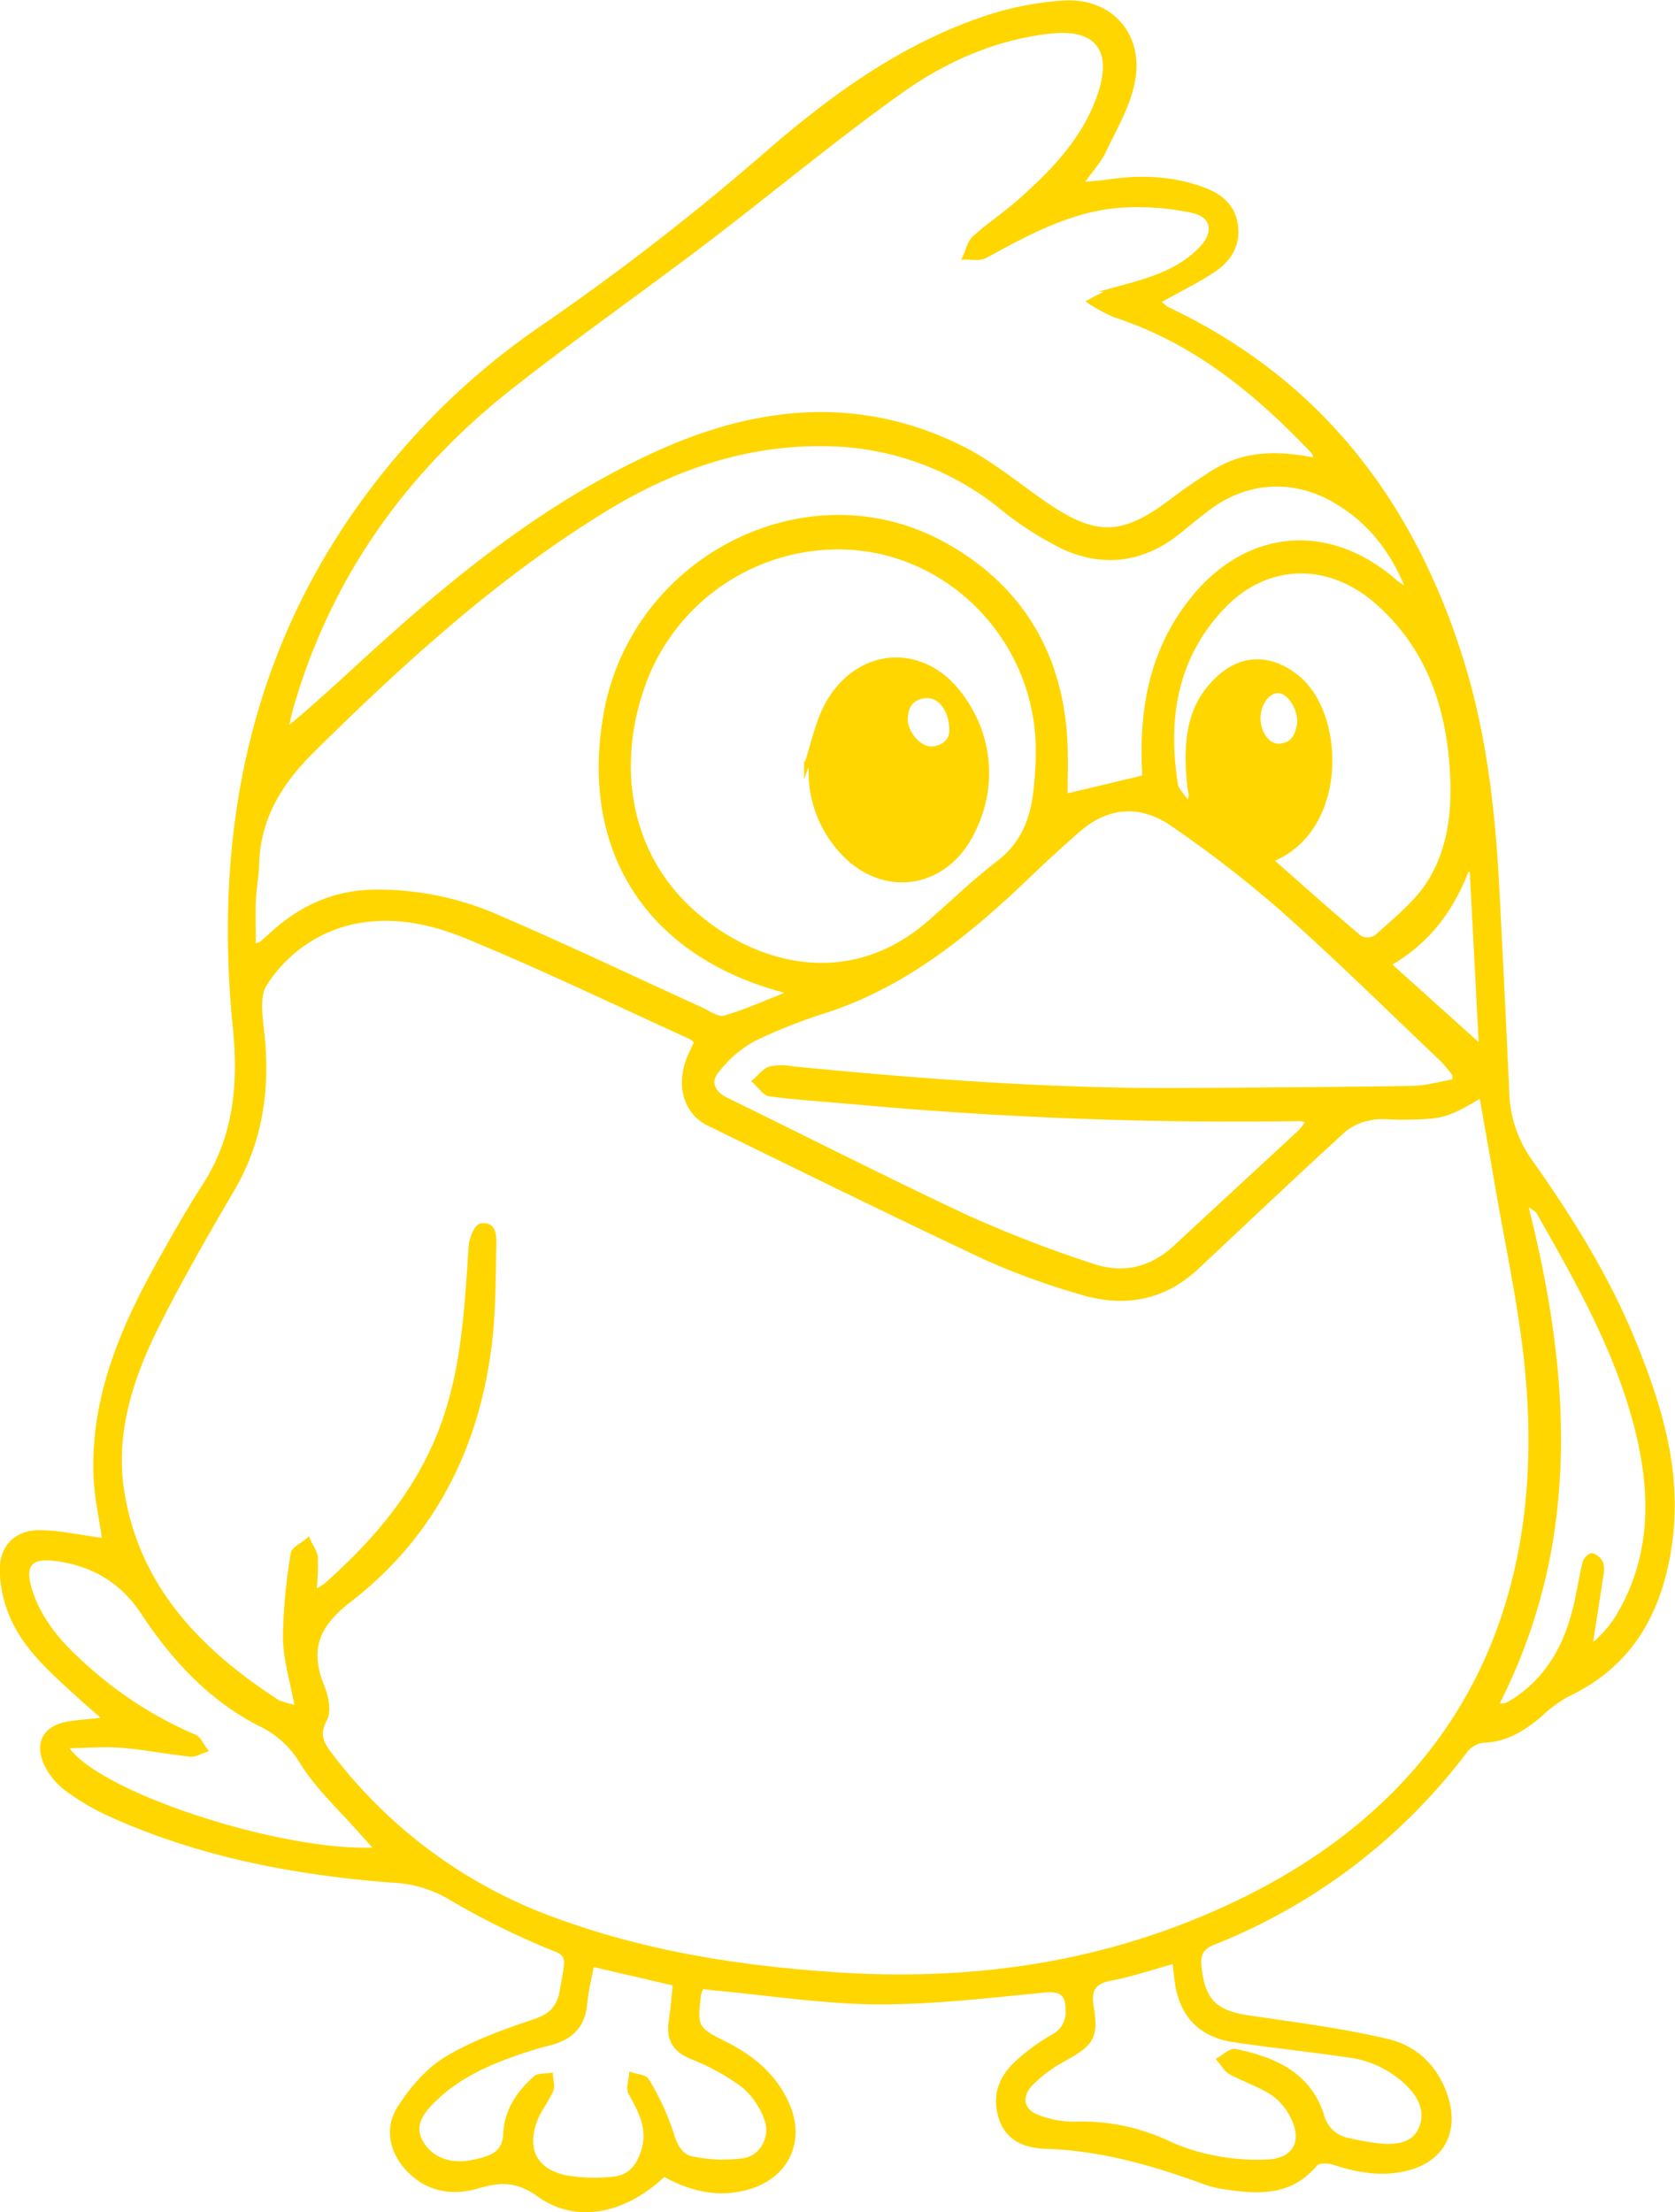 <svg id="Capa_1" data-name="Capa 1" xmlns="http://www.w3.org/2000/svg" viewBox="0 0 338.68 447.09"><defs><style>.cls-1{fill:#ffd600;}.cls-2{fill:none;stroke:#ffd600;stroke-miterlimit:10;}</style></defs><title>pushi</title><path class="cls-1" d="M861.73,549.31a5.44,5.44,0,0,0-.45,1.13c-.74,6.6-.73,6.57,5.26,9.6,5.25,2.65,9.61,6.25,12.26,11.67,3.92,8,.41,15.84-8.16,18.16-6,1.63-11.59.25-16.78-2.61-7.91,7.44-17.79,9.53-25.53,4-4.36-3.13-7.6-3-12.17-1.65-5.56,1.62-11,.48-15-4.25-3.11-3.71-3.71-8.35-1.23-12.25s5.75-7.75,9.61-10.09c5.48-3.31,11.71-5.54,17.84-7.6,3.29-1.1,4.78-2.57,5.38-6,1.46-8.36,1.62-6.35-5-9.38a155.1,155.1,0,0,1-17.34-8.82,24.57,24.57,0,0,0-11.58-3.43c-19.66-1.52-38.86-5.14-57-13.3a49.12,49.12,0,0,1-9-5.24,14.35,14.35,0,0,1-4.42-5.39c-2-4.52,0-7.83,4.87-8.65,1.83-.31,3.69-.42,6.59-.74-1.79-1.58-3-2.63-4.22-3.72-5.44-5-11.18-9.77-14.16-16.74a25.6,25.6,0,0,1-2-9c-.18-5.27,3-8.55,8.32-8.46,4,.06,8.09,1,12.31,1.54-.56-4-1.49-8.08-1.67-12.22-.67-15.83,5.21-29.82,12.7-43.29,3-5.35,6-10.68,9.32-15.82,6.3-9.77,7.28-20.29,6.15-31.62-4.81-47.92,7.18-90.43,41.85-125.12a148.12,148.12,0,0,1,21.11-17.33,509.42,509.42,0,0,0,45.26-35.15c12.72-11,26.32-20.83,42.34-26.5a63.65,63.65,0,0,1,17.44-3.65c9.93-.56,16.4,7,14.32,16.77-1,4.87-3.72,9.43-5.89,14-.88,1.87-2.37,3.45-4.1,5.88,1.82-.18,3-.24,4.07-.4,6.51-1,12.94-.91,19.25,1.27,3.74,1.29,6.81,3.31,7.52,7.54.75,4.52-1.47,7.78-5.06,10.08-3.23,2.07-6.69,3.78-10.28,5.78a8.11,8.11,0,0,0,1.38,1.09c30.2,14.27,48.94,38.31,59.09,69.57,5,15.3,6.88,31.17,7.73,47.17q1.11,21.14,2.06,42.27a24.78,24.78,0,0,0,4.76,13.57c8,11.34,15.37,23.11,20.65,36,5.35,13.05,9.47,26.35,7.57,40.77-1.85,14-7.74,25.17-21.1,31.46a26.37,26.37,0,0,0-5.38,4c-3.41,2.86-7,5.16-11.69,5.29a5,5,0,0,0-3.31,1.86,118.89,118.89,0,0,1-51.25,39c-2.19.87-2.72,2.13-2.5,4.29.71,6.85,3,9,9.8,10,9.35,1.37,18.77,2.57,27.94,4.74,6.06,1.44,10.4,5.79,12.25,12.11,2,6.87-1.08,12.51-8,14.4-5.27,1.43-10.37.54-15.45-1.13-1-.32-2.73-.36-3.22.23-5,6-11.47,5.82-18.21,4.83a21.55,21.55,0,0,1-4.37-1c-10.46-3.84-21-6.9-32.32-7.26-4.18-.13-8.15-1.65-9.51-6.5s.46-8.6,4-11.66a42.7,42.7,0,0,1,6.63-4.8,5.1,5.1,0,0,0,3-5c0-3.17-1.12-3.9-4.34-3.6-11.3,1.08-22.63,2.45-33.94,2.37-10.94-.08-21.86-1.82-32.79-2.82Zm157.39-180.74c-7.25,4.31-7.89,4.47-16.36,4.47-2,0-4.07-.31-6,.09a11.84,11.84,0,0,0-5.45,2.37c-10,9.18-19.93,18.54-29.86,27.85-6.89,6.46-15,7.65-23.68,4.93a144.38,144.38,0,0,1-18.64-6.77c-18.88-8.87-37.59-18.09-56.33-27.25-4.54-2.22-6.06-7.55-3.95-13,.44-1.15,1-2.24,1.59-3.45a5.87,5.87,0,0,0-1.19-1c-15.12-6.87-30.09-14.1-45.44-20.4-7.7-3.16-16.11-4.8-24.58-2.46A28.43,28.43,0,0,0,773,346.05c-1.61,2.43-.92,6.7-.56,10.06,1.2,11.12-.23,21.59-6,31.41-5.42,9.28-10.81,18.59-15.57,28.2-5.1,10.3-8.59,21.34-6.76,32.93,3,19.3,15.45,32.18,31.15,42.39,1.12.73,2.61.88,4.39,1.45-1-5.22-2.38-9.72-2.46-14.25a109.72,109.72,0,0,1,1.58-17c.14-1,1.95-1.8,3-2.69.52,1.17,1.4,2.32,1.49,3.53a57.67,57.67,0,0,1-.31,7,16.54,16.54,0,0,0,2.39-1.36c9.75-8.6,18.1-18.24,23-30.51S814,411.94,814.84,399c.1-1.43,1.12-3.84,2-4,2.75-.41,2.62,2.2,2.58,3.93-.12,6.35-.1,12.74-.79,19-2.34,21.33-11.37,39.48-28.39,52.61-6.87,5.29-8.59,10.17-5.51,17.74.79,2,1.36,4.88.46,6.47-1.79,3.2-.43,5.17,1.27,7.39a99.43,99.43,0,0,0,46.38,33.59c17.76,6.39,36.21,9.27,55,10.57,26.21,1.82,51.68-1.4,75.92-11.72,49.2-20.92,70.13-60.39,64.45-112.54-1.27-11.64-3.8-23.14-5.77-34.7C1021.35,381.17,1020.24,375,1019.12,368.57ZM985.74,240.38a7.28,7.28,0,0,0-.3-1.3,4.22,4.22,0,0,0-.67-.9C973.44,226.29,960.94,216.13,945,211a32.23,32.23,0,0,1-5-2.69,33.59,33.59,0,0,1,5.35-2.49c6.3-1.71,12.63-3.32,17.29-8.34,3-3.24,2.34-6.74-2-7.6a53.17,53.17,0,0,0-15.14-1c-9.76.9-18.3,5.54-26.77,10.18-1.06.57-2.63.2-4,.26.62-1.3.92-2.95,1.9-3.84,3-2.66,6.33-4.89,9.31-7.54,7-6.19,13.37-12.88,16.26-22.05,2.72-8.64-1-13.21-10-12.27-11.21,1.18-21.41,5.64-30.38,12-13.42,9.54-26.07,20.15-39.18,30.11-12.93,9.82-26.22,19.18-39,29.15-21.91,17-37.51,38.57-45.25,65.47-.45,1.57-.73,3.18-1.09,4.78,7.52-6.12,14.23-12.61,21.18-18.83,16.24-14.57,33.44-27.82,53.39-37,20.48-9.47,41.3-11.7,62.1-1.35,6.08,3,11.41,7.56,17.06,11.43,10,6.86,15.49,6.73,25.17-.48a103,103,0,0,1,9.57-6.54C972,238.7,978.67,238.93,985.74,240.38ZM879.26,348.05a11,11,0,0,0-1.54-.78c-27.17-7.38-40.54-28.3-35.62-55.78,5.6-31.3,40.51-49.21,67.93-34.34,15.88,8.61,24.2,22.61,24.88,40.84.13,3.65,0,7.31,0,10.24L951,304.39c0-.12,0-.84-.07-1.57-.59-12.6,1.66-24.41,9.81-34.5,11.08-13.74,27.45-15.11,40.78-3.49.7.6,1.53,1.06,3,2.07-3.19-8.26-7.88-14.19-14.72-18.3-8.73-5.25-18.56-4.54-26.59,1.75-1.77,1.39-3.52,2.81-5.26,4.23-7.07,5.75-15,6.95-23.18,3.28a65.47,65.47,0,0,1-13.14-8.48,57.47,57.47,0,0,0-35.76-12.44c-16-.16-30.46,4.92-43.92,13.14-22,13.44-40.91,30.65-59.18,48.7-6.62,6.54-11.08,13.66-11.35,23.12-.07,2.49-.57,5-.67,7.45-.12,3,0,6,0,9.22a8.42,8.42,0,0,0,1.58-.51c.58-.46,1.14-1,1.69-1.48,5.75-5.37,12.26-8.68,20.39-9a59.92,59.92,0,0,1,26.2,5.29c13.65,5.86,27.06,12.27,40.59,18.42,1.58.71,3.47,2.11,4.8,1.73C870.38,351.8,874.55,349.89,879.26,348.05Zm134.37,17.84.12-1.4a32,32,0,0,0-2.57-3.1c-10.67-10.14-21.16-20.5-32.17-30.26a238.29,238.29,0,0,0-22.51-17.34c-6.29-4.36-13-4.11-19,1.08q-5.09,4.41-9.95,9.08c-12,11.48-24.61,21.95-40.7,27.35a108.68,108.68,0,0,0-15,5.88,23.92,23.92,0,0,0-7.68,6.63c-1.63,2.09-.67,4.42,2,5.74,16.38,8,32.63,16.29,49.14,24a256.08,256.08,0,0,0,24.76,9.53c6.24,2.16,12.07.93,17-3.68,8.41-7.81,16.87-15.58,25.28-23.39a16.43,16.43,0,0,0,1.69-2.22,8.15,8.15,0,0,0-1.7-.45A852.2,852.2,0,0,1,893.11,370c-6-.55-11.94-.92-17.87-1.67-1.11-.14-2-1.67-3.06-2.57,1-.87,1.93-2.15,3.12-2.52a11.75,11.75,0,0,1,4.46,0c26.34,2.59,52.71,4.55,79.2,4.38,15.36-.1,30.72-.17,46.08-.42C1007.91,367.22,1010.77,366.37,1013.63,365.89ZM889.17,257.83a42,42,0,0,0-39.27,26.83c-6.32,16.65-3.78,34.68,9.24,46.61,12.23,11.2,31.86,17,48.47,2.45,4.6-4,9-8.3,13.86-12s6.86-8.72,7.51-14.47a70.45,70.45,0,0,0,.49-8.95C929.08,276,911,257.92,889.17,257.83Zm70.77,52.22a12.48,12.48,0,0,0,.5-2.11c-.08-.74-.27-1.47-.34-2.21-.72-7.91-.54-15.56,6-21.46,4.92-4.45,10.71-4.17,15.84,0,9.29,7.63,9.73,30.94-5.49,36.79,6.17,5.43,12.09,10.74,18.17,15.84a3.49,3.49,0,0,0,3.37-.27c3.62-3.33,7.68-6.47,10.34-10.5,4.54-6.87,5.42-15,4.92-23.08-.81-13.15-4.84-24.94-15-34-9.81-8.73-22.53-8.59-31.51.89-9.61,10.14-11.6,22.58-9.46,35.92C957.42,307.1,958.66,308.14,959.94,310.05Zm-2.86,233.56c-4.71,1.3-8.73,2.69-12.87,3.47-3.63.7-4.59,2.29-4,5.92,1,6.1,0,7.29-5.52,10.39a27.81,27.81,0,0,0-6.84,5.1c-2.6,2.8-1.65,5.79,2,6.91a20.76,20.76,0,0,0,7,1.19,41,41,0,0,1,18.88,3.87,39.29,39.29,0,0,0,8.89,2.88,44.28,44.28,0,0,0,11.84.86c5.16-.53,6.9-4.31,4.57-9a12.64,12.64,0,0,0-4-4.83c-2.67-1.75-5.81-2.77-8.64-4.3-.93-.51-1.52-1.67-2.27-2.53,1.07-.58,2.29-1.84,3.2-1.65,7.74,1.61,14.75,4.57,17.44,12.88a6.84,6.84,0,0,0,5.65,5.17,53.71,53.71,0,0,0,6.27,1.08c3.22.26,6.62-.06,8.13-3.31s.33-6.33-2.15-8.9a21.11,21.11,0,0,0-12.53-6.2c-7.64-1.12-15.32-1.94-23-3.06-6.81-1-10.64-5-11.56-11.82C957.4,546.53,957.28,545.32,957.08,543.61Zm-117.89.63c-.55,3-1.21,5.41-1.4,7.87-.35,4.56-2.91,6.95-7.1,8-1.21.31-2.42.64-3.61,1-7.7,2.41-15.12,5.38-20.77,11.43-2,2.14-3.46,4.69-1.61,7.79,2.07,3.48,6,4.94,10.85,3.83,3.11-.71,6.08-1.5,6.26-5.69.21-4.63,2.64-8.29,6.05-11.24.66-.57,2-.39,3-.55,0,1,.43,2.19.07,3-.89,2-2.39,3.84-3.19,5.91-2.27,5.87-.14,10.33,5.92,11.71a34.29,34.29,0,0,0,9.61.36c3.73-.23,5.64-2.74,6.56-6.22,1.14-4.31-.8-7.73-2.75-11.28-.5-.9.07-2.39.16-3.61,1.06.38,2.68.45,3.09,1.19a51.73,51.73,0,0,1,4.82,10.32c.79,2.67,1.83,5,4.38,5.48a30.22,30.22,0,0,0,10.59.33c3.76-.69,5.83-5,4.4-8.57a15.74,15.74,0,0,0-4.58-6.59,44.78,44.78,0,0,0-10.4-5.77c-3.55-1.43-4.83-3.59-4.27-7.22.37-2.44.55-4.91.84-7.62Zm-43.29-23.1c-1.24-1.4-2-2.31-2.85-3.23-4.19-4.78-9-9.16-12.35-14.47a19.38,19.38,0,0,0-8.27-7.65c-10.16-5.1-17.71-13.29-23.91-22.67-4.31-6.52-10.31-9.94-17.9-10.87-4.94-.6-6.54,1.27-5.14,6.06,1.94,6.62,6.41,11.49,11.39,15.92a79.52,79.52,0,0,0,22,14.09c.92.39,1.43,1.73,2.13,2.63-1,.31-2,1-2.94.86-4.71-.51-9.37-1.43-14.08-1.8-3.54-.28-7.13.05-11.24.12C738,509.75,777.14,522.36,795.9,521.14ZM1022,492a7.84,7.84,0,0,0,2,0,18,18,0,0,0,2.61-1.46c6.6-4.66,10-11.33,11.72-19,.63-2.79,1.06-5.63,1.74-8.42.14-.57,1.11-1.48,1.42-1.37a3,3,0,0,1,1.77,1.55,5.32,5.32,0,0,1,0,2.57c-.73,4.85-1.5,9.69-2.25,14.54a23.27,23.27,0,0,0,5.71-6.24c6.79-11.26,7.22-23.41,4.43-35.86-3.75-16.69-12.08-31.38-20.44-46-.36-.63-1.25-1-2.84-2.13C1036.84,425.26,1038.94,459.11,1022,492Zm-21.79-149.85,18.84,17c-.6-11.45-1.24-23.74-1.87-36l-1.09-.14C1013.09,331,1008.29,337.61,1000.24,342.15Zm-17.9-48.95c0-3.25-2.21-6.24-4.28-6.34-2.25-.1-4.24,2.63-4.18,5.72s2,5.73,4.42,5.51C981.46,297.79,982.09,295.34,982.34,293.2Z" transform="translate(-719.54 -147.29)"/><path class="cls-2" d="M1019.12,368.57c1.12,6.4,2.23,12.6,3.29,18.82,2,11.56,4.5,23.06,5.77,34.7,5.68,52.15-15.25,91.62-64.45,112.54C939.49,545,914,548.17,887.81,546.35c-18.77-1.3-37.22-4.18-55-10.57a99.43,99.43,0,0,1-46.38-33.59c-1.7-2.22-3.06-4.19-1.27-7.39.9-1.59.33-4.51-.46-6.47-3.08-7.57-1.36-12.45,5.51-17.74,17-13.13,26-31.28,28.39-52.61.69-6.3.67-12.69.79-19,0-1.73.17-4.34-2.58-3.93-.87.13-1.89,2.54-2,4-.88,13-1.45,25.93-6.41,38.23s-13.29,21.91-23,30.51a16.54,16.54,0,0,1-2.39,1.36,57.67,57.67,0,0,0,.31-7c-.09-1.21-1-2.36-1.49-3.53-1,.89-2.84,1.67-3,2.69a109.72,109.72,0,0,0-1.58,17c.08,4.53,1.5,9,2.46,14.25-1.78-.57-3.27-.72-4.39-1.45-15.7-10.21-28.11-23.09-31.15-42.39-1.83-11.59,1.66-22.63,6.76-32.93,4.76-9.61,10.15-18.92,15.57-28.2,5.74-9.82,7.17-20.29,6-31.41-.36-3.36-1.05-7.63.56-10.06A28.43,28.43,0,0,1,789.24,334c8.47-2.34,16.88-.7,24.58,2.46,15.35,6.3,30.32,13.53,45.44,20.4a5.87,5.87,0,0,1,1.19,1c-.56,1.21-1.15,2.3-1.59,3.45-2.11,5.42-.59,10.75,3.95,13,18.74,9.16,37.45,18.38,56.33,27.25a144.38,144.38,0,0,0,18.64,6.77c8.7,2.72,16.79,1.53,23.68-4.93,9.93-9.31,19.82-18.67,29.86-27.85a11.84,11.84,0,0,1,5.45-2.37c1.92-.4,4-.09,6-.09C1011.23,373,1011.87,372.88,1019.12,368.57Z" transform="translate(-719.54 -147.29)"/><path class="cls-2" d="M985.74,240.38c-7.07-1.45-13.79-1.68-20,1.92a103,103,0,0,0-9.57,6.54c-9.68,7.21-15.13,7.34-25.17.48-5.65-3.87-11-8.4-17.06-11.43-20.8-10.35-41.62-8.12-62.1,1.35-20,9.21-37.15,22.46-53.39,37-7,6.22-13.66,12.71-21.18,18.83.36-1.6.64-3.21,1.09-4.78,7.74-26.9,23.34-48.43,45.25-65.47,12.81-10,26.1-19.33,39-29.15,13.11-10,25.76-20.57,39.18-30.11,9-6.37,19.17-10.83,30.38-12,9-.94,12.72,3.63,10,12.27-2.89,9.17-9.3,15.86-16.26,22.05-3,2.65-6.34,4.88-9.31,7.54-1,.89-1.28,2.54-1.9,3.84,1.33-.06,2.9.31,4-.26,8.47-4.64,17-9.28,26.77-10.18a53.17,53.17,0,0,1,15.14,1c4.3.86,5,4.36,2,7.6-4.66,5-11,6.63-17.29,8.34a33.59,33.59,0,0,0-5.35,2.49,32.23,32.23,0,0,0,5,2.69c15.94,5.17,28.44,15.33,39.77,27.22a4.22,4.22,0,0,1,.67.9A7.28,7.28,0,0,1,985.74,240.38Z" transform="translate(-719.54 -147.29)"/><path class="cls-2" d="M879.26,348.05c-4.71,1.84-8.88,3.75-13.24,5-1.33.38-3.22-1-4.8-1.73-13.53-6.15-26.94-12.56-40.59-18.42a59.92,59.92,0,0,0-26.2-5.29c-8.13.31-14.64,3.62-20.39,9-.55.51-1.11,1-1.69,1.48a8.42,8.42,0,0,1-1.58.51c0-3.23-.09-6.23,0-9.22.1-2.49.6-5,.67-7.45.27-9.46,4.73-16.58,11.35-23.12,18.27-18,37.17-35.26,59.18-48.7,13.46-8.22,28-13.3,43.92-13.14a57.47,57.47,0,0,1,35.76,12.44,65.47,65.47,0,0,0,13.14,8.48c8.17,3.67,16.11,2.47,23.18-3.28,1.74-1.42,3.49-2.84,5.26-4.23,8-6.29,17.86-7,26.59-1.75,6.84,4.11,11.53,10,14.72,18.3-1.48-1-2.31-1.47-3-2.07-13.33-11.62-29.7-10.25-40.78,3.49-8.15,10.09-10.4,21.9-9.81,34.5,0,.73.07,1.45.07,1.57l-16.11,3.84c0-2.93.11-6.59,0-10.24-.68-18.23-9-32.23-24.88-40.84-27.42-14.87-62.33,3-67.93,34.34-4.92,27.48,8.45,48.4,35.62,55.78A11,11,0,0,1,879.26,348.05Z" transform="translate(-719.54 -147.29)"/><path class="cls-2" d="M1013.63,365.89c-2.86.48-5.72,1.33-8.59,1.37-15.36.25-30.72.32-46.08.42-26.49.17-52.86-1.79-79.2-4.38a11.75,11.75,0,0,0-4.46,0c-1.19.37-2.09,1.65-3.12,2.52,1,.9,2,2.43,3.06,2.57,5.93.75,11.91,1.12,17.87,1.67a852.2,852.2,0,0,0,89.39,3.31,8.15,8.15,0,0,1,1.7.45,16.43,16.43,0,0,1-1.69,2.22c-8.41,7.81-16.87,15.58-25.28,23.39-5,4.61-10.8,5.84-17,3.68a256.08,256.08,0,0,1-24.76-9.53c-16.51-7.72-32.76-16-49.14-24-2.72-1.32-3.68-3.65-2-5.74a23.92,23.92,0,0,1,7.68-6.63,108.68,108.68,0,0,1,15-5.88c16.09-5.4,28.72-15.87,40.7-27.35q4.86-4.67,9.95-9.08c6-5.19,12.67-5.44,19-1.08A238.29,238.29,0,0,1,979,331.13c11,9.76,21.5,20.12,32.17,30.26a32,32,0,0,1,2.57,3.1Z" transform="translate(-719.54 -147.29)"/><path class="cls-2" d="M889.17,257.83c21.86.09,39.91,18.18,40.3,40.47a70.45,70.45,0,0,1-.49,8.95c-.65,5.75-2.62,10.73-7.51,14.47s-9.26,8-13.86,12c-16.61,14.56-36.24,8.75-48.47-2.45-13-11.93-15.56-30-9.24-46.61A42,42,0,0,1,889.17,257.83Zm-6.54,44,.92.31a23.66,23.66,0,0,0,4.78,15.44c8.4,11.31,22.82,9.65,28.35-3.31a25.72,25.72,0,0,0-2.2-25.36c-7.22-11.12-20.82-11-27.45.46C884.87,293.14,884.06,297.68,882.63,301.85Z" transform="translate(-719.54 -147.29)"/><path class="cls-2" d="M959.94,310.05c-1.28-1.91-2.52-2.95-2.71-4.16-2.14-13.34-.15-25.78,9.46-35.92,9-9.48,21.7-9.62,31.51-.89,10.18,9.07,14.21,20.86,15,34,.5,8.12-.38,16.21-4.92,23.08-2.66,4-6.72,7.17-10.34,10.5a3.49,3.49,0,0,1-3.37.27c-6.08-5.1-12-10.41-18.17-15.84,15.22-5.85,14.78-29.16,5.49-36.79-5.13-4.21-10.92-4.49-15.84,0-6.51,5.9-6.69,13.55-6,21.46.07.74.26,1.47.34,2.21A12.48,12.48,0,0,1,959.94,310.05Z" transform="translate(-719.54 -147.29)"/><path class="cls-2" d="M957.08,543.61c.2,1.71.32,2.92.48,4.12.92,6.79,4.75,10.83,11.56,11.82,7.65,1.12,15.33,1.94,23,3.06a21.11,21.11,0,0,1,12.53,6.2c2.48,2.57,3.63,5.69,2.15,8.9s-4.91,3.57-8.13,3.31a53.71,53.71,0,0,1-6.27-1.08,6.84,6.84,0,0,1-5.65-5.17c-2.69-8.31-9.7-11.27-17.44-12.88-.91-.19-2.13,1.07-3.2,1.65.75.86,1.34,2,2.27,2.53,2.83,1.53,6,2.55,8.64,4.3a12.64,12.64,0,0,1,4,4.83c2.33,4.69.59,8.47-4.57,9a44.28,44.28,0,0,1-11.84-.86,39.29,39.29,0,0,1-8.89-2.88,41,41,0,0,0-18.88-3.87,20.76,20.76,0,0,1-7-1.19c-3.62-1.12-4.57-4.11-2-6.91a27.81,27.81,0,0,1,6.84-5.1c5.52-3.1,6.5-4.29,5.52-10.39-.59-3.63.37-5.22,4-5.92C948.35,546.3,952.37,544.91,957.08,543.61Z" transform="translate(-719.54 -147.29)"/><path class="cls-2" d="M839.19,544.24l16.91,3.93c-.29,2.71-.47,5.18-.84,7.62-.56,3.63.72,5.79,4.27,7.22a44.78,44.78,0,0,1,10.4,5.77,15.74,15.74,0,0,1,4.58,6.59c1.43,3.58-.64,7.88-4.4,8.57a30.22,30.22,0,0,1-10.59-.33c-2.55-.47-3.59-2.81-4.38-5.48a51.73,51.73,0,0,0-4.82-10.32c-.41-.74-2-.81-3.09-1.19-.09,1.22-.66,2.71-.16,3.61,1.95,3.55,3.89,7,2.75,11.28-.92,3.48-2.83,6-6.56,6.22a34.29,34.29,0,0,1-9.61-.36c-6.06-1.38-8.19-5.84-5.92-11.71.8-2.07,2.3-3.87,3.19-5.91.36-.84,0-2-.07-3-1,.16-2.33,0-3,.55-3.41,3-5.84,6.61-6.05,11.24-.18,4.19-3.15,5-6.26,5.69-4.83,1.11-8.78-.35-10.85-3.83-1.85-3.1-.38-5.65,1.61-7.79,5.65-6.05,13.07-9,20.77-11.43,1.19-.38,2.4-.71,3.61-1,4.19-1.07,6.75-3.46,7.1-8C838,549.65,838.64,547.24,839.19,544.24Z" transform="translate(-719.54 -147.29)"/><path class="cls-2" d="M795.9,521.14c-18.76,1.22-57.89-11.39-63.2-21,4.11-.07,7.7-.4,11.24-.12,4.71.37,9.37,1.29,14.08,1.8.94.11,2-.55,2.94-.86-.7-.9-1.21-2.24-2.13-2.63a79.52,79.52,0,0,1-22-14.09c-5-4.43-9.45-9.3-11.39-15.92-1.4-4.79.2-6.66,5.14-6.06,7.59.93,13.59,4.35,17.9,10.87,6.2,9.38,13.75,17.57,23.91,22.67a19.38,19.38,0,0,1,8.27,7.65c3.35,5.31,8.16,9.69,12.35,14.47C793.85,518.83,794.66,519.74,795.9,521.14Z" transform="translate(-719.54 -147.29)"/><path class="cls-2" d="M1022,492c16.91-32.89,14.81-66.74,5.83-101.87,1.59,1.17,2.48,1.5,2.84,2.13,8.36,14.66,16.69,29.35,20.44,46,2.79,12.45,2.36,24.6-4.43,35.86a23.27,23.27,0,0,1-5.71,6.24c.75-4.85,1.52-9.69,2.25-14.54a5.32,5.32,0,0,0,0-2.57,3,3,0,0,0-1.77-1.55c-.31-.11-1.28.8-1.42,1.37-.68,2.79-1.11,5.63-1.74,8.42-1.74,7.66-5.12,14.33-11.72,19A18,18,0,0,1,1024,492,7.84,7.84,0,0,1,1022,492Z" transform="translate(-719.54 -147.29)"/><path class="cls-2" d="M1000.24,342.15c8-4.54,12.85-11.15,15.88-19.2l1.09.14c.63,12.28,1.27,24.57,1.87,36Z" transform="translate(-719.54 -147.29)"/><path class="cls-2" d="M982.34,293.2c-.25,2.14-.88,4.59-4,4.89-2.37.22-4.35-2.42-4.42-5.51s1.93-5.82,4.18-5.72C980.13,287,982.32,290,982.34,293.2Z" transform="translate(-719.54 -147.29)"/><path class="cls-1" d="M882.63,301.85c1.43-4.17,2.24-8.71,4.4-12.46,6.63-11.45,20.23-11.58,27.45-.46a25.72,25.72,0,0,1,2.2,25.36c-5.53,13-19.95,14.62-28.35,3.31a23.66,23.66,0,0,1-4.78-15.44ZM912,295c-.07-4.45-2.49-7.27-5.16-7.11-2.87.17-4.19,2-4.25,4.69-.06,3,2.91,6.3,5.49,6.07C911.05,298.4,912,296.4,912,295Z" transform="translate(-719.54 -147.29)"/><path class="cls-2" d="M912,295c0,1.39-1,3.39-3.92,3.65-2.58.23-5.55-3.11-5.49-6.07.06-2.74,1.38-4.52,4.25-4.69C909.54,287.74,912,290.56,912,295Z" transform="translate(-719.54 -147.29)"/></svg>